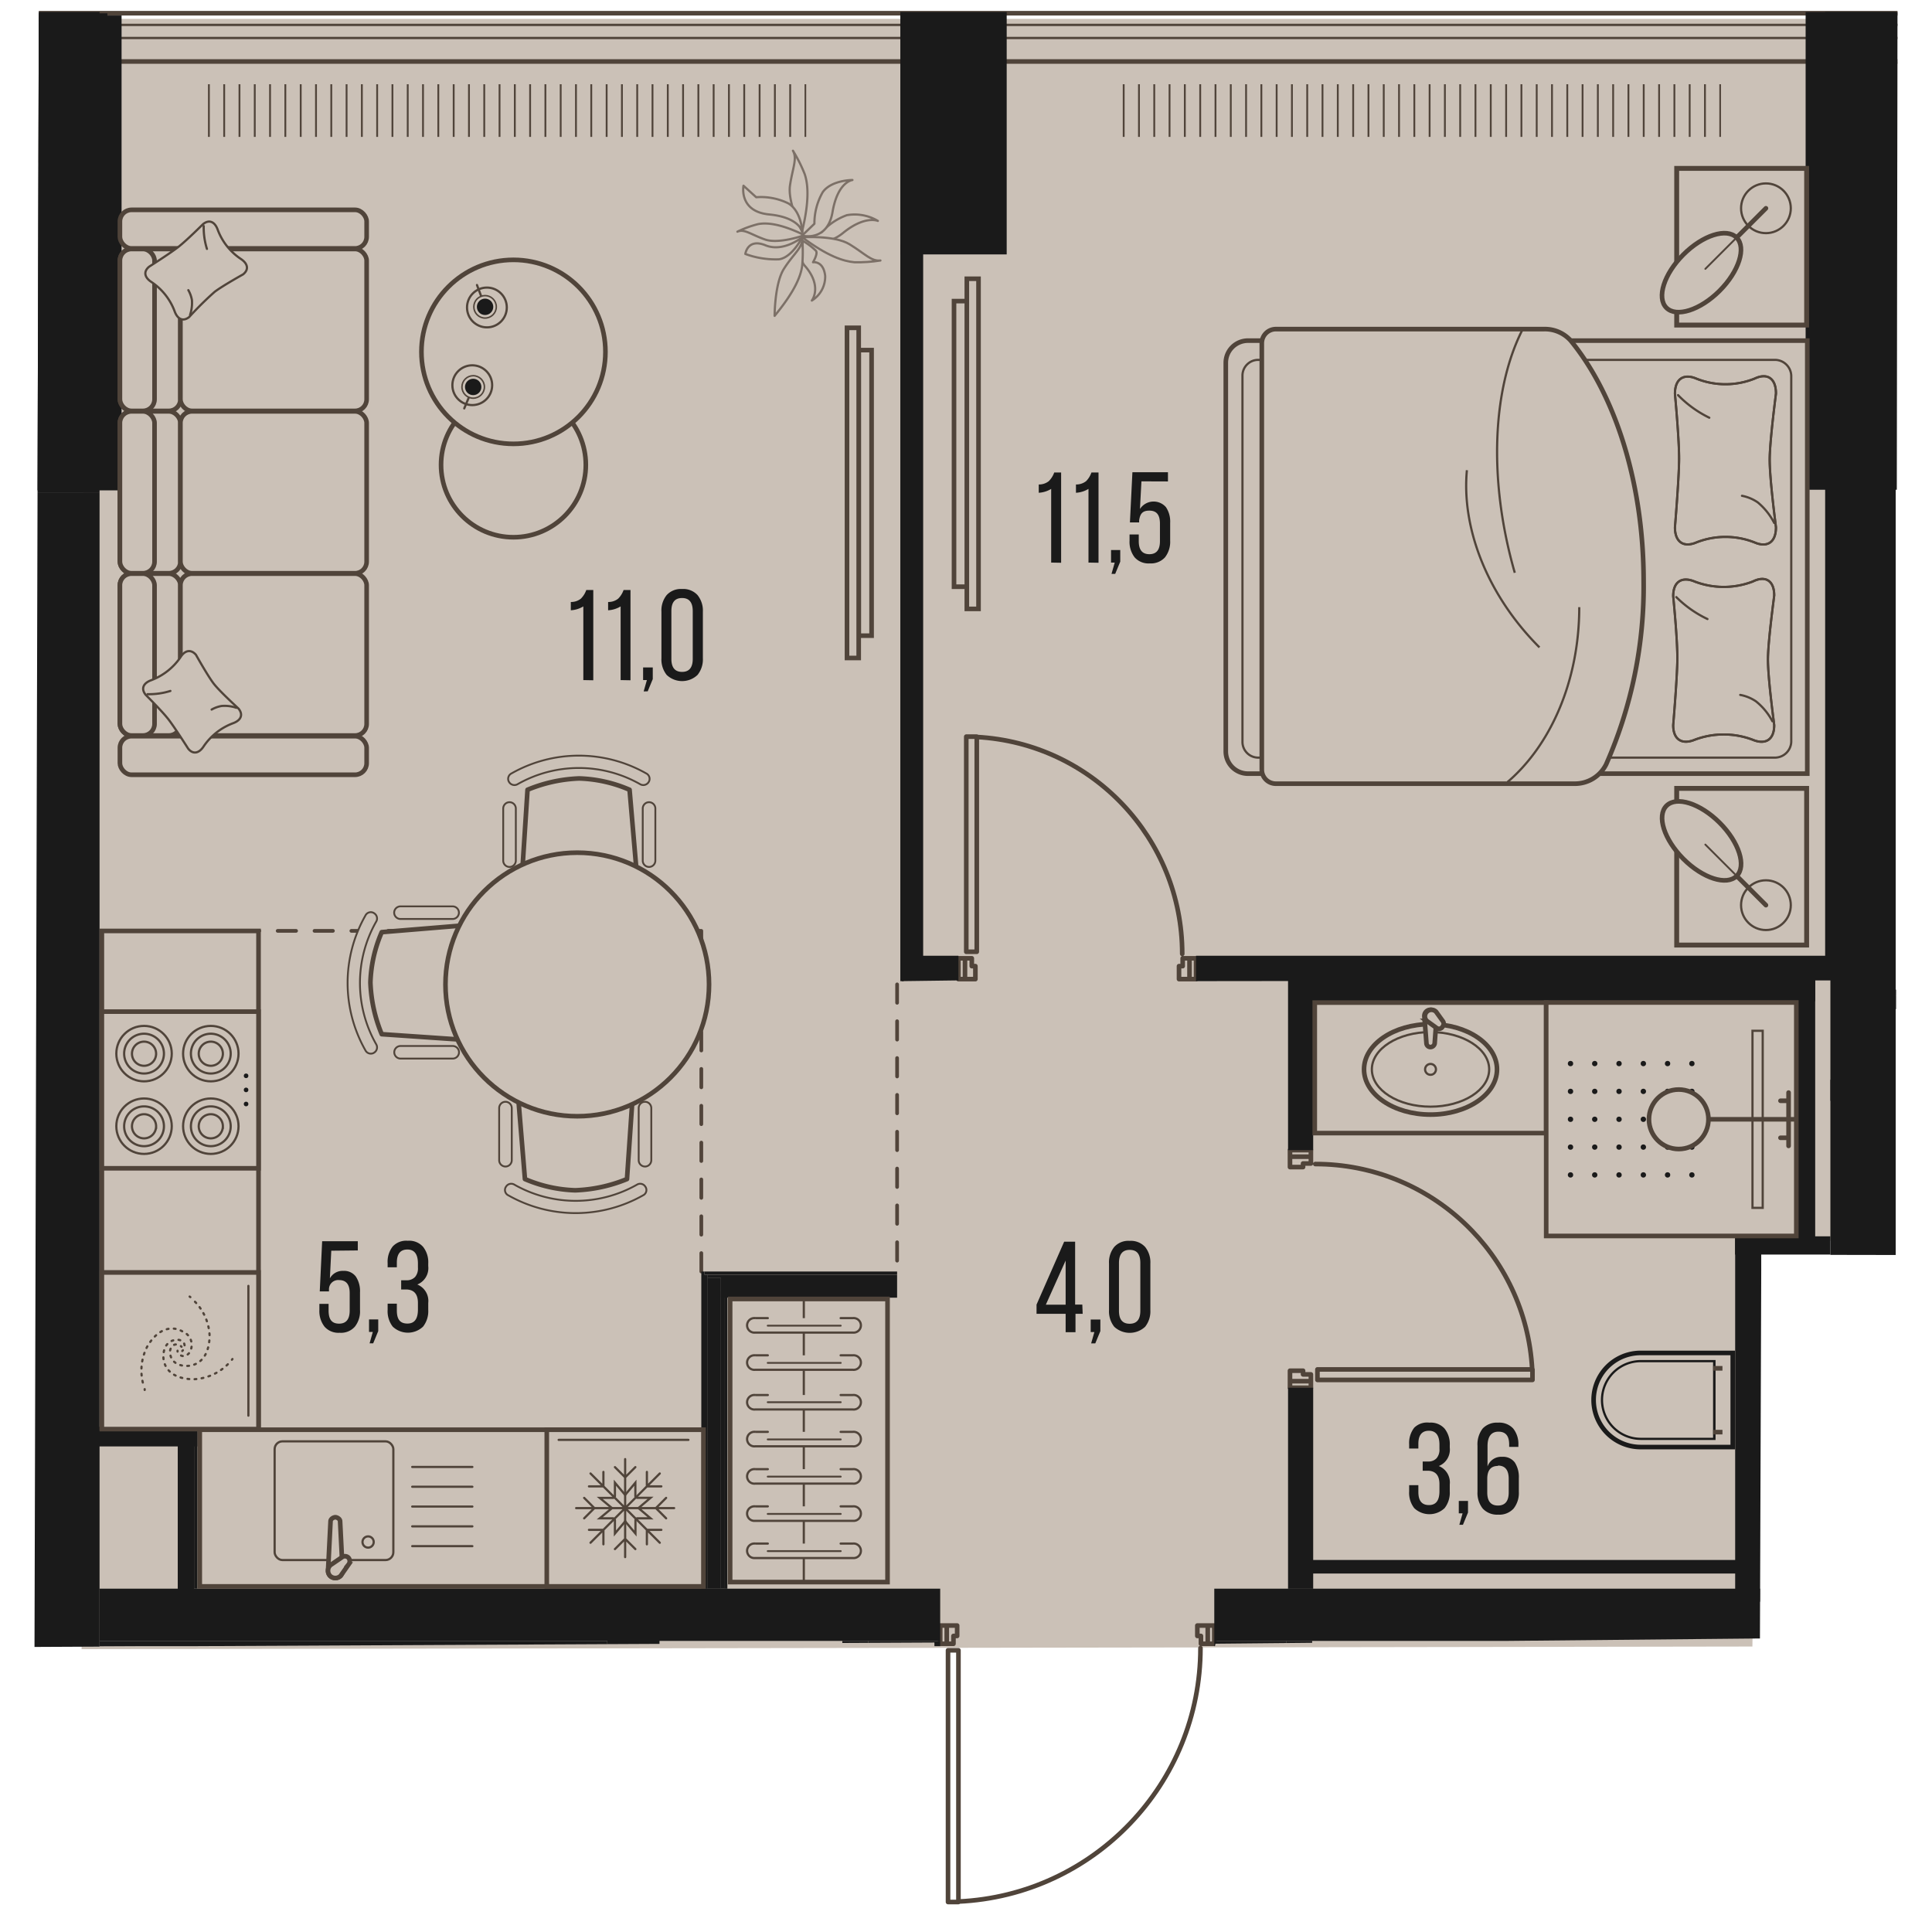 <svg version="1.1" xmlns="http://www.w3.org/2000/svg" xmlns:xlink="http://www.w3.org/1999/xlink" viewBox="366.758 18.118 202.29 209.783" width="200" height="200"><path d="m554.111 196.028-59.138.57-4.223 26.733-26.19 4.57-.087-31.432-97.715.48.47-178.831 201.82.674-.196 135.597-14.594-.026-.147 41.665Z" fill="none"></path><path fill="#cbc1b7" d="m553.292 196.904-181.42.285.28-177.025h192.48l.565 132.67h-11.17l-.735 44.07z"></path><clipPath id="a"><path d="m554.111 196.028-59.138.57-4.223 26.733-26.19 4.57-.087-31.432-97.715.48.47-178.831 201.82.674-.196 135.597-14.594-.026-.147 41.665Z" fill="none"></path></clipPath><g clip-path="url(#a)"><defs><clipPath></clipPath><clipPath></clipPath><clipPath></clipPath><clipPath></clipPath><clipPath></clipPath><clipPath></clipPath><clipPath></clipPath><clipPath></clipPath><clipPath></clipPath><clipPath></clipPath><clipPath></clipPath><clipPath></clipPath><clipPath></clipPath><clipPath></clipPath><clipPath></clipPath><clipPath></clipPath><clipPath></clipPath><clipPath></clipPath><clipPath></clipPath><clipPath></clipPath><clipPath></clipPath><clipPath></clipPath><clipPath></clipPath><clipPath></clipPath><clipPath></clipPath><clipPath></clipPath><clipPath></clipPath><clipPath></clipPath><clipPath></clipPath><clipPath></clipPath><clipPath></clipPath><clipPath></clipPath><clipPath id="b"><path fill="none" d="M483.692 27.264h66.19v6.08h-66.19z"></path></clipPath><clipPath id="c"><path fill="none" d="M384.362 27.264h66.19v6.08h-66.19z"></path></clipPath><clipPath></clipPath><clipPath></clipPath><clipPath></clipPath><clipPath></clipPath><clipPath></clipPath><clipPath></clipPath><clipPath></clipPath><clipPath></clipPath><clipPath></clipPath><clipPath></clipPath><clipPath></clipPath><clipPath id="d"><path fill="none" d="M531.982 132.594h15.66v14.13h-15.66z"></path></clipPath><clipPath></clipPath><clipPath></clipPath><clipPath></clipPath><clipPath></clipPath><clipPath></clipPath><clipPath></clipPath><clipPath></clipPath><clipPath></clipPath><clipPath></clipPath><clipPath></clipPath><clipPath></clipPath><clipPath></clipPath><clipPath></clipPath><clipPath></clipPath><clipPath></clipPath><clipPath></clipPath><clipPath></clipPath><clipPath></clipPath><clipPath></clipPath><clipPath></clipPath><clipPath></clipPath><clipPath></clipPath><clipPath></clipPath><clipPath></clipPath><clipPath></clipPath><clipPath></clipPath><clipPath></clipPath><clipPath></clipPath><pattern x="0" y="0" width="68.03" height="42.52" patternTransform="matrix(1 0 0 -1 64.502 -15244.636)" patternUnits="userSpaceOnUse"></pattern><pattern x="0" y="0" width="34.02" height="34.02" patternTransform="matrix(1 0 0 -1 -37.508 -15151.116)" patternUnits="userSpaceOnUse"></pattern></defs><g data-name="Layer 1"><path fill="none" stroke="#51443a" stroke-dasharray="0 0 2 2" stroke-linecap="round" stroke-miterlimit="10" stroke-width=".4" d="M460.422 125.004v31.18m-21.26 0v-36.99m0 0h-65.06"></path><path fill="#cbc1b7" d="M568.022 24.834h89.23v10.92h-89.23zm-95.79.01h89.23v10.92h-89.23z"></path><g fill="none" stroke="#50443a" stroke-miterlimit="10" stroke-width=".2" clip-path="url(#b)"><path d="M549.802 27.254v5.73m-1.66-5.73v5.73m-1.66-5.73v5.73m-1.66-5.73v5.73m-1.66-5.73v5.73m-1.67-5.73v5.73m-1.66-5.73v5.73m-1.66-5.73v5.73m-1.66-5.73v5.73m-1.66-5.73v5.73m-1.66-5.73v5.73m-1.66-5.73v5.73m-1.66-5.73v5.73m-1.66-5.73v5.73m-1.66-5.73v5.73m-1.67-5.73v5.73m-1.66-5.73v5.73m-1.66-5.73v5.73m-1.66-5.73v5.73m-1.66-5.73v5.73m-1.66-5.73v5.73m-1.66-5.73v5.73m-1.66-5.73v5.73m-1.66-5.73v5.73m-1.66-5.73v5.73m-1.67-5.73v5.73m-1.66-5.73v5.73m-1.66-5.73v5.73m-1.66-5.73v5.73m-1.66-5.73v5.73m-1.66-5.73v5.73m-1.66-5.73v5.73m-1.66-5.73v5.73m-1.66-5.73v5.73m-1.66-5.73v5.73m-1.67-5.73v5.73m-1.66-5.73v5.73m-1.66-5.73v5.73m-1.66-5.73v5.73m-1.66-5.73v5.73"></path></g><path fill="#cbc1b7" d="M372.902 24.844h89.23v10.92h-89.23z"></path><g fill="none" stroke="#50443a" stroke-miterlimit="10" stroke-width=".2" clip-path="url(#c)"><path d="M450.472 27.254v5.73m-1.66-5.73v5.73m-1.66-5.73v5.73m-1.66-5.73v5.73m-1.67-5.73v5.73m-1.66-5.73v5.73m-1.66-5.73v5.73m-1.66-5.73v5.73m-1.66-5.73v5.73m-1.66-5.73v5.73m-1.66-5.73v5.73m-1.66-5.73v5.73m-1.66-5.73v5.73m-1.66-5.73v5.73m-1.67-5.73v5.73m-1.66-5.73v5.73m-1.66-5.73v5.73m-1.66-5.73v5.73m-1.66-5.73v5.73m-1.66-5.73v5.73m-1.66-5.73v5.73m-1.66-5.73v5.73m-1.66-5.73v5.73m-1.66-5.73v5.73m-1.67-5.73v5.73m-1.66-5.73v5.73m-1.66-5.73v5.73m-1.66-5.73v5.73m-1.66-5.73v5.73m-1.66-5.73v5.73m-1.66-5.73v5.73m-1.66-5.73v5.73m-1.66-5.73v5.73m-1.66-5.73v5.73m-1.67-5.73v5.73m-1.66-5.73v5.73m-1.66-5.73v5.73m-1.66-5.73v5.73m-1.66-5.73v5.73m-1.66-5.73v5.73"></path></g><path fill="#cbc1b7" d="M276.952 24.844h90.25v10.92h-90.25z"></path><g fill="none" stroke="#50443a" stroke-linecap="square" stroke-linejoin="round"><path stroke-width=".5" d="M173.292 24.794h1074.06l97.61-17.45 1.85 11.9v583.82H268.932l-94.09 16.96-1.57-12.16.02-4.8V24.794z"></path><path stroke-width=".25" d="m170.722 608.024.02-4.97V22.244h1076.39l99.95-17.87 2.29 14.67v586.57H269.162l-96.5 17.39-1.94-14.98z"></path><path stroke-width=".25" d="m169.302 608.114.02-5.06V20.824h1077.68l101.26-18.1 2.52 16.21v588.1H269.292l-97.84 17.63-2.15-16.55z"></path><path stroke-width=".5" d="m168.022 608.194.02-5.15V19.554h1078.85l102.43-18.32 2.74 17.6v589.48H269.402l-99.05 17.84-2.33-17.96z"></path></g><path fill="none" stroke="#50443a" stroke-linecap="round" stroke-linejoin="round" stroke-width=".5" d="M467.082 197.594v27.05m-1.13-27.05v-.28m1.13 27.33h-1.13m0-27.33h1.13m0 0v.28m-1.13 27.05v-27.05m0-.28v27.33m0 0h1.13m0 0v-27.33m0 0h-1.13m-.14-2.69v1.98m0 0h.73m0 0v-.85m0 0h.4m0 0v-1.13m0 0h-1.13m0 1.98v-1.98m0 0h-.71m0 0v1.98m0 0h.71m28.34-1.98h-1.13m0 0v1.13m0 0h.39m0 0v.85m0 0h.74m0 0v-1.98m0 1.98h.71m0 0v-1.98m0 0h-.71m0 0v1.98m-58.21 25.63h27.04m-27.04-1.14h-.29m27.33 1.14v-1.14m-27.33 0v1.14m0 0h.29m27.04-1.14h-27.04m-.29 0v1.14m0 0h27.33m0 0v-1.14m0 0h-27.33m-2.69-.14v1.14m0 0h1.14m0 0v-.4m0 0h.85m0 0v-.74m0 0h-1.99m1.99 0v-.71m0 0h-1.99m0 0v.71m0 0h1.99m71.39-54.14h23.07m-23.07 1.14h-.28m23.35-1.14v1.14m-23.35 0v-1.14m0 0h.28m23.07 1.14h-23.07m-.28 0h23.35m0 0v-1.14m0 0h-23.35m0 0v1.14m-2.98.14h2.27m0 0v-.74m0 0h-.85m0 0v-.4m0 0h-1.42m0 0v1.14m2.27 0h-2.27m0 0v.71m0 0h2.27m0 0v-.71m-2.27-24.38v1.13m0 0h1.42m0 0v-.39m0 0h.85m0 0v-.74m0 0h-2.27m2.27 0v-.71m0 0h-2.27m0 0v.71m0 0h2.27m-36.28-22.54v-23.07m-1.14 23.07v.29m1.14-23.36h-1.14m0 23.36h1.14m0 0v-.29m-1.14-23.07v23.07m0 .29h1.14m0 0v-23.36m0 0h-1.14m0 0v23.36m24.24 2.97v-2.26m0 0h-.74m0 0v.85m0 0h-.4m0 0v1.41m0 0h1.14m0-2.26v2.26m0 0h.71m0 0v-2.26m0 0h-.71m-24.38 2.26h1.13m0 0v-1.41m0 0h-.39m0 0v-.85m0 0h-.74m0 0v2.26m0-2.26h-.71m0 0v2.26m0 0h.71m0 0v-2.26m-.71 102.42c14.705-.679 26.28-12.799 26.28-27.52m-57.93 51.44c14.721 0 26.841-11.574 27.52-26.28m66.43-55.42c-.675-12.511-11.021-22.307-23.55-22.3m-14.45-22.82c.002-12.531-9.798-22.875-22.31-23.55"></path><path fill="#1a1a1a" d="M366.732 19.414h7.09v52.16h-7.09zm62.22 176.88h5.67v23.95h-5.67zm-55.13-5.67h91.28v5.67h-91.28zm121.04 0h163.7v5.67h-163.7z"></path><path fill="#1a1a1a" d="M561.762 135.354h7.09v55.28h-7.09zm-195.03 0h7.09v79.37h-7.09zm94.04-115.94h11.55v26.33h-11.55zm41.89 191.05h150.24v2.83h-150.24zm0-14.17h2.83v14.17h-2.83zm50.45 0h2.83v14.17h-2.83zm-118.49 14.17h22.68v2.83h-22.68zm19.85-14.17h2.83v14.17h-2.83zm-87.74-124.72h7.09v63.78h-7.09z"></path><path fill="#1a1a1a" d="M274.472 213.164h93.27v1.56h-93.27z"></path><path fill="#1a1a1a" fill-rule="evenodd" d="M461.132 124.654v-.36h1.41v-1.42h.36v-.35h.35v-77.88h-2.48v80.01h.36z"></path><path fill="#1a1a1a" d="M441.642 158.664h.35v31.96h-.35zm-2.48-2.48h.35v34.44h-.35zm.35.36h.35v34.09h-.35zm.36.35h1.42v33.73h-1.42z"></path><path fill="#1a1a1a" d="M441.292 158.314h.35v32.31h-.35zm-1.78-2.13h20.91v.35h-20.91z"></path><path fill="#1a1a1a" d="M441.292 156.894h19.13v2.13h-19.13zm-1.42-.35h20.55v.35h-20.55zm-55.77 16.51h.35v17.57h-.35zm-.36.35h.35v17.22h-.35zm119.13-50.53h2.73v20.13h-2.73zm0 45.93h2.73v21.83h-2.73z"></path><path fill="#1a1a1a" fill-rule="evenodd" d="m492.882 124.654 69.6-.08v-2.68h-69.6v2.76zm-31.93 0 6.13-.08v-2.68h-6.13v2.76z"></path><path fill="#1a1a1a" d="M568.212 125.574h87.37v.35h-87.37zm0 .71h86.55v1.41h-86.55zm0-.36h86.96v.35h-86.96zm.63 32.81h9.21v2.13h-9.21zm-134.22 54.57h.57v6.94h-.57zm22.68-17.01h.57v17.01h-.57zm.57 0h7.23v.57h-7.23zm36.99 0h7.8v.57h-7.8zm7.23.57h.57v16.44h-.57zm-128.27-.57h55.13v.57h-55.13z"></path><path fill="#1a1a1a" fill-rule="evenodd" d="M561.762 122.984v14.66h7.09V19.414h-7.66v103.57h.57z"></path><path fill="#1a1a1a" d="M504.922 123.994h55.19v2.85h-55.19z"></path><path fill="#1a1a1a" d="M558.212 123.994h1.9v29.14h-1.9zm-6.79 28.36h2.83v39.68h-2.83z"></path><path fill="#1a1a1a" d="M504.642 187.504h47.2v1.47h-47.2zm46.77-35.14h10.35v1.98h-10.35zm-178.77 20.68h11.81v2.13h-11.81z"></path><path fill="#1a1a1a" d="M382.312 173.914h1.78v17.42h-1.78zm-19.19-154.35h11.55v5.23h-11.55zm195.95-.14h11.89v51.87h-11.89z"></path><path fill="#1a1a1a" d="M364.322 19.804h11.89v51.56h-11.89z"></path><path fill="#cbc1b7" stroke="#50443a" stroke-miterlimit="10" stroke-width=".5" d="M505.772 126.984h25.13v14.17h-25.13z"></path><ellipse cx="518.342" cy="134.234" rx="7.22" ry="4.91" fill="#cbc1b7" stroke="#50443a" stroke-miterlimit="10" stroke-width=".5"></ellipse><ellipse cx="518.342" cy="134.234" rx="6.37" ry="4.05" fill="none" stroke="#50443a" stroke-miterlimit="10" stroke-width=".24"></ellipse><circle cx="518.342" cy="134.234" r=".59" fill="none" stroke="#50443a" stroke-miterlimit="10" stroke-width=".24"></circle><path d="m517.902 131.434-.23-3a.67.67 0 1 1 1.34 0l-.22 3a.48.48 0 0 1-.45.38.44.44 0 0 1-.44-.38Z" fill="#cbc1b7" fill-rule="evenodd" stroke="#50443a" stroke-miterlimit="10" stroke-width=".5"></path><path d="m518.942 129.694-1-.72a.7.7 0 0 1-.01-.99l.01-.01a.71.71 0 0 1 1 0l.72 1a.48.48 0 0 1 0 .61.45.45 0 0 1-.72.11Z" fill="#cbc1b7" fill-rule="evenodd" stroke="#50443a" stroke-miterlimit="10" stroke-width=".5"></path><path fill="#cbc1b7" stroke="#50443a" stroke-miterlimit="10" stroke-width=".5" d="M530.902 126.974h27.16v25.35h-27.16z"></path><g fill="#1a1a1a" clip-path="url(#d)"><circle cx="533.542" cy="133.604" r=".29"></circle><circle cx="533.542" cy="136.624" r=".29"></circle><circle cx="533.542" cy="139.654" r=".29"></circle><circle cx="533.542" cy="142.674" r=".29"></circle><circle cx="533.542" cy="145.694" r=".29"></circle><circle cx="536.172" cy="133.604" r=".29"></circle><circle cx="536.172" cy="136.624" r=".29"></circle><circle cx="536.172" cy="139.654" r=".29"></circle><circle cx="536.172" cy="142.674" r=".29"></circle><circle cx="536.172" cy="145.694" r=".29"></circle><circle cx="538.812" cy="133.604" r=".29"></circle><circle cx="538.812" cy="136.624" r=".29"></circle><circle cx="538.812" cy="139.654" r=".29"></circle><circle cx="538.812" cy="142.674" r=".29"></circle><circle cx="538.812" cy="145.694" r=".29"></circle><circle cx="541.452" cy="133.604" r=".29"></circle><circle cx="541.452" cy="136.624" r=".29"></circle><circle cx="541.452" cy="139.654" r=".29"></circle><circle cx="541.452" cy="142.674" r=".29"></circle><circle cx="541.452" cy="145.694" r=".29"></circle><circle cx="544.082" cy="133.604" r=".29"></circle><circle cx="544.082" cy="136.624" r=".29"></circle><circle cx="544.082" cy="139.654" r=".29"></circle><circle cx="544.082" cy="142.674" r=".29"></circle><circle cx="544.082" cy="145.694" r=".29"></circle><circle cx="546.722" cy="133.604" r=".29"></circle><circle cx="546.722" cy="136.624" r=".29"></circle><circle cx="546.722" cy="139.654" r=".29"></circle><circle cx="546.722" cy="142.674" r=".29"></circle><circle cx="546.722" cy="145.694" r=".29"></circle></g><path fill="#cbc1b7" stroke="#50443a" stroke-miterlimit="10" stroke-width=".24" d="M553.302 130.044h1.11v19.23h-1.11z"></path><path fill="none" stroke="#50443a" stroke-miterlimit="10" stroke-width=".5" d="M558.072 139.654h-9.55"></path><path fill="none" stroke="#50443a" stroke-linecap="round" stroke-miterlimit="10" stroke-width=".5" d="M557.222 136.754v5.79m0-4.9h-.88m.88 4.02h-.88"></path><circle cx="545.292" cy="139.654" r="3.23" fill="#cbc1b7" stroke="#50443a" stroke-miterlimit="10" stroke-width=".5"></circle><path d="M541.162 175.244a5.11 5.11 0 1 1 0-10.22h10v10.22h-10Z" fill="#cbc1b7"></path><path d="M550.912 165.274v9.72h-9.75a4.86 4.86 0 0 1 0-9.72h9.75m.5-.5h-10.25a5.36 5.36 0 1 0 0 10.72h10.25v-10.72Z" fill="#1a1a1a"></path><path d="M549.022 166.034v8.2h-7.84a4.1 4.1 0 0 1 0-8.2h7.84m.24-.24h-8.08a4.34 4.34 0 0 0 0 8.68h8.11v-8.68h-.03Z" fill="#1a1a1a"></path><path fill="none" stroke="#50443a" stroke-miterlimit="10" stroke-width=".5" d="M549.032 166.694h1.01m-1.01 6.93h1.01"></path><path fill="#cbc1b7" stroke="#50443a" stroke-miterlimit="10" stroke-width=".5" d="M384.702 173.364h54.68v17.01h-54.68zm-10.63-54.16h17.01v53.99h-17.01z"></path><path fill="#cbc1b7" stroke="#50443a" stroke-miterlimit="10" stroke-width=".5" d="M374.072 127.964h17.01v17.01h-17.01z"></path><circle cx="378.652" cy="140.404" r="3.01" fill="none" stroke="#50443a" stroke-linecap="round" stroke-miterlimit="10" stroke-width=".24"></circle><path d="M380.812 140.414a2.16 2.16 0 1 1-4.32 0 2.16 2.16 0 0 1 4.32 0h0Z" fill="none" stroke="#50443a" stroke-linecap="round" stroke-miterlimit="10" stroke-width=".24"></path><path d="M379.962 140.414a1.31 1.31 0 1 1-1.31-1.31h0c.723 0 1.31.587 1.31 1.31Z" fill="none" stroke="#50443a" stroke-linecap="round" stroke-miterlimit="10" stroke-width=".24"></path><circle cx="378.652" cy="132.524" r="3.01" fill="none" stroke="#50443a" stroke-linecap="round" stroke-miterlimit="10" stroke-width=".24"></circle><path d="M380.812 132.524a2.16 2.16 0 1 1-4.32 0 2.16 2.16 0 0 1 4.32 0h0Z" fill="none" stroke="#50443a" stroke-linecap="round" stroke-miterlimit="10" stroke-width=".24"></path><path d="M379.962 132.524a1.31 1.31 0 1 1-1.32-1.3h.01c.72 0 1.304.58 1.31 1.3Z" fill="none" stroke="#50443a" stroke-linecap="round" stroke-miterlimit="10" stroke-width=".24"></path><circle cx="385.902" cy="140.404" r="3.01" fill="none" stroke="#50443a" stroke-linecap="round" stroke-miterlimit="10" stroke-width=".24"></circle><path d="M388.062 140.414a2.16 2.16 0 1 1-4.32 0 2.16 2.16 0 0 1 4.32 0h0Z" fill="none" stroke="#50443a" stroke-linecap="round" stroke-miterlimit="10" stroke-width=".24"></path><path d="M387.212 140.414a1.31 1.31 0 1 1-1.31-1.31h0c.723 0 1.31.587 1.31 1.31Z" fill="none" stroke="#50443a" stroke-linecap="round" stroke-miterlimit="10" stroke-width=".24"></path><circle cx="385.902" cy="132.524" r="3.01" fill="none" stroke="#50443a" stroke-linecap="round" stroke-miterlimit="10" stroke-width=".24"></circle><path d="M388.062 132.524a2.16 2.16 0 1 1-4.32 0 2.16 2.16 0 0 1 4.32 0h0Z" fill="none" stroke="#50443a" stroke-linecap="round" stroke-miterlimit="10" stroke-width=".24"></path><path d="M387.212 132.524a1.31 1.31 0 1 1-1.32-1.3h.01c.72 0 1.304.58 1.31 1.3Z" fill="none" stroke="#50443a" stroke-linecap="round" stroke-miterlimit="10" stroke-width=".24"></path><circle cx="389.732" cy="137.994" r=".25" fill="#1a1a1a"></circle><circle cx="389.732" cy="136.464" r=".25" fill="#1a1a1a"></circle><circle cx="389.732" cy="134.934" r=".25" fill="#1a1a1a"></circle><path fill="#cbc1b7" stroke="#50443a" stroke-miterlimit="10" stroke-width=".5" d="M422.382 173.364h17.01v17.01h-17.01z"></path><path fill="none" stroke="#50443a" stroke-linecap="round" stroke-miterlimit="10" stroke-width=".24" d="M432.012 183.154v1.48l-1.12-1.33"></path><path fill="none" stroke="#50443a" stroke-linecap="round" stroke-miterlimit="10" stroke-width=".24" d="M429.782 183.154v1.48l1.12-1.33m-1.29-.32h-1.48l1.33-1.11"></path><path fill="none" stroke="#50443a" stroke-linecap="round" stroke-miterlimit="10" stroke-width=".24" d="M429.612 180.764h-1.48l1.33 1.11m.32-1.28v-1.48l1.11 1.33m1.11.15v-1.48l-1.11 1.33m1.28.31h1.48l-1.32 1.12"></path><path fill="none" stroke="#50443a" stroke-linecap="round" stroke-miterlimit="10" stroke-width=".24" d="M432.172 182.984h1.48l-1.32-1.12m-1.44.01v5.32m0-1.98 1.11 1.11m-2.22 0 1.11-1.11m0-3.34-3.76 3.76m1.4-1.4v1.57m-1.57-1.57h1.57m2.36-2.36h-5.32m1.98 0-1.11 1.11m0-2.22 1.11 1.11m3.34 0-3.76-3.76m1.4 1.4h-1.57m1.57-1.57v1.57m2.36 2.36v-5.32m0 1.98-1.11-1.11m2.22 0-1.11 1.11m0 3.34 3.76-3.76m-1.4 1.4v-1.57m1.57 1.57h-1.57m-2.36 2.36h5.32m-1.98 0 1.11-1.11m0 2.22-1.11-1.11m-3.34 0 3.76 3.76m-1.4-1.4h1.57m-1.57 1.57v-1.57m4.51-9.77h-14.09"></path><path fill="#cbc1b7" stroke="#50443a" stroke-miterlimit="10" stroke-width=".5" d="M374.072 156.284h17.01v17.01h-17.01z"></path><g fill="none" stroke="#50443a" stroke-linecap="round" stroke-linejoin="round" stroke-width=".24"><path d="m382.722 164.354-.07-.07"></path><path d="M382.102 164.104a.52.52 0 0 0-.31.12.88.88 0 0 0-.32.67c0 .76.5 1.54 1.83 1.54.95 0 2.41-.61 2.47-3.24h0a5.63 5.63 0 0 0-1.87-4" stroke-dasharray="0 0 .19 .58"></path><path d="m383.682 158.964-.08-.06"></path></g><g fill="none" stroke="#50443a" stroke-linecap="round" stroke-linejoin="round" stroke-width=".24"><path d="M382.292 164.784v.09"></path><path d="M382.672 165.304a.65.65 0 0 0 .33.06.9.9 0 0 0 .61-.42 1.57 1.57 0 0 0-.8-2.26c-.81-.48-2.38-.68-3.76 1.55h0a5.65 5.65 0 0 0-.42 4.41" stroke-dasharray="0 0 .19 .58"></path><path d="M378.722 168.954v.09"></path></g><g fill="none" stroke="#50443a" stroke-linecap="round" stroke-linejoin="round" stroke-width=".24"><path d="m382.802 164.814.07-.08"></path><path d="M383.052 164.194a.6.6 0 0 0-.12-.32.9.9 0 0 0-.64-.28c-.76 0-1.54.49-1.54 1.83 0 .94.61 2.4 3.23 2.46h0a5.65 5.65 0 0 0 4-1.87" stroke-dasharray="0 0 .19 .58"></path><path d="m388.192 165.764.06-.08"></path></g><path fill="none" stroke="#50443a" stroke-linecap="round" stroke-miterlimit="10" stroke-width=".24" d="M389.982 171.834v-14.09"></path><path fill="#cbc1b7" d="M390.772 173.704h25.24v16.33h-25.24z"></path><rect x="392.832" y="174.624" width="12.89" height="12.89" rx=".85" ry=".85" fill="none" stroke="#50443a" stroke-linecap="round" stroke-miterlimit="10" stroke-width=".24"></rect><path d="m398.902 183.314-.27 5.36a.79.79 0 0 0 1.58 0l-.27-5.36c0-.28-.35-.45-.52-.45-.13 0-.51.13-.52.45Z" fill="#cbc1b7" fill-rule="evenodd" stroke="#50443a" stroke-miterlimit="10" stroke-width=".5"></path><path d="m400.122 187.224-1.23.84a.83.83 0 0 0-.05 1.16.82.82 0 0 0 1.16 0l.86-1.23a.58.58 0 0 0 0-.72.53.53 0 0 0-.74-.05Z" fill="#cbc1b7" fill-rule="evenodd" stroke="#50443a" stroke-miterlimit="10" stroke-width=".5"></path><circle cx="402.982" cy="185.554" r=".61" fill="none" stroke="#50443a" stroke-linecap="round" stroke-miterlimit="10" stroke-width=".24"></circle><path fill="none" stroke="#50443a" stroke-linecap="round" stroke-miterlimit="10" stroke-width=".24" d="M407.772 186.004h6.53m-6.53-2.15h6.53m-6.53-2.15h6.53m-6.53-2.15h6.53m-6.53-2.15h6.53"></path><path fill="#cbc1b7" stroke="#50443a" stroke-miterlimit="10" stroke-width=".5" d="M334.062 214.724h33.6v3.38h-33.6z"></path><path d="M459.382 159.164v30.74h-17.09v-30.74h17.14-.05Z" fill="#cbc1b7" fill-rule="evenodd" stroke="#50443a" stroke-miterlimit="10" stroke-width=".5"></path><path d="M450.292 189.904v-30.74" fill="none" stroke="#50443a" stroke-linecap="round" stroke-miterlimit="10" stroke-width=".24"></path><path d="M446.382 161.244h-1.37a.79.79 0 1 0 0 1.57h10.6a.79.79 0 1 0 0-1.57h-1.32" fill="#cbc1b7" fill-rule="evenodd" stroke="#50443a" stroke-linecap="round" stroke-miterlimit="10" stroke-width=".24"></path><path fill="none" stroke="#50443a" stroke-linecap="round" stroke-miterlimit="10" stroke-width=".2" d="M454.302 162.064h-7.93"></path><path d="M446.382 165.284h-1.37a.79.79 0 1 0 0 1.57h10.6a.79.79 0 1 0 0-1.57h-1.32" fill="#cbc1b7" fill-rule="evenodd" stroke="#50443a" stroke-linecap="round" stroke-miterlimit="10" stroke-width=".24"></path><path fill="none" stroke="#50443a" stroke-linecap="round" stroke-miterlimit="10" stroke-width=".2" d="M454.302 166.104h-7.93"></path><path d="M446.382 169.594h-1.37a.79.79 0 1 0 0 1.57h10.6a.79.79 0 1 0 0-1.57h-1.32" fill="#cbc1b7" fill-rule="evenodd" stroke="#50443a" stroke-linecap="round" stroke-miterlimit="10" stroke-width=".24"></path><path fill="none" stroke="#50443a" stroke-linecap="round" stroke-miterlimit="10" stroke-width=".2" d="M454.302 170.374h-7.93"></path><path d="M446.382 173.594h-1.37a.79.79 0 1 0 0 1.57h10.6a.79.79 0 1 0 0-1.57h-1.32" fill="#cbc1b7" fill-rule="evenodd" stroke="#50443a" stroke-linecap="round" stroke-miterlimit="10" stroke-width=".24"></path><path fill="none" stroke="#50443a" stroke-linecap="round" stroke-miterlimit="10" stroke-width=".2" d="M454.302 174.414h-7.93"></path><path d="M446.382 177.644h-1.37a.79.79 0 1 0 0 1.57h10.6a.79.79 0 1 0 0-1.57h-1.32" fill="#cbc1b7" fill-rule="evenodd" stroke="#50443a" stroke-linecap="round" stroke-miterlimit="10" stroke-width=".24"></path><path fill="none" stroke="#50443a" stroke-linecap="round" stroke-miterlimit="10" stroke-width=".2" d="M454.302 178.454h-7.93"></path><path d="M446.382 181.684h-1.37a.79.79 0 1 0 0 1.57h10.6a.79.79 0 1 0 0-1.57h-1.32" fill="#cbc1b7" fill-rule="evenodd" stroke="#50443a" stroke-linecap="round" stroke-miterlimit="10" stroke-width=".24"></path><path fill="none" stroke="#50443a" stroke-linecap="round" stroke-miterlimit="10" stroke-width=".2" d="M454.302 182.504h-7.93"></path><path d="M446.382 185.724h-1.37a.79.79 0 1 0 0 1.57h10.6a.79.79 0 1 0 0-1.57h-1.32" fill="#cbc1b7" fill-rule="evenodd" stroke="#50443a" stroke-linecap="round" stroke-miterlimit="10" stroke-width=".24"></path><path fill="none" stroke="#50443a" stroke-linecap="round" stroke-miterlimit="10" stroke-width=".2" d="M454.302 186.544h-7.93"></path><path d="M374.072 197.144h54.75v17.13h-54.75v-17.13Z" fill="#cbc1b7" fill-rule="evenodd" stroke="#50443a" stroke-miterlimit="10" stroke-width=".5"></path><path d="M428.822 206.254h-54.75" fill="none" stroke="#50443a" stroke-linecap="round" stroke-miterlimit="10" stroke-width=".24"></path><path d="M393.872 210.144v1.36a.86.86 0 1 0 1.72 0h0v-10.59a.86.86 0 1 0-1.72 0v1.3" fill="#cbc1b7" fill-rule="evenodd" stroke="#50443a" stroke-linecap="round" stroke-miterlimit="10" stroke-width=".24"></path><path fill="none" stroke="#50443a" stroke-linecap="round" stroke-miterlimit="10" stroke-width=".2" d="M394.772 202.214v7.92"></path><path d="M398.292 210.144v1.36a.87.87 0 0 0 1.73 0v-10.59a.87.87 0 1 0-1.73 0v1.3" fill="#cbc1b7" fill-rule="evenodd" stroke="#50443a" stroke-linecap="round" stroke-miterlimit="10" stroke-width=".24"></path><path fill="none" stroke="#50443a" stroke-linecap="round" stroke-miterlimit="10" stroke-width=".2" d="M399.212 202.214v7.92"></path><path d="M403.002 210.144v1.36a.87.87 0 0 0 1.73 0v-10.59a.87.87 0 1 0-1.73 0v1.3" fill="#cbc1b7" fill-rule="evenodd" stroke="#50443a" stroke-linecap="round" stroke-miterlimit="10" stroke-width=".24"></path><path fill="none" stroke="#50443a" stroke-linecap="round" stroke-miterlimit="10" stroke-width=".2" d="M403.902 202.214v7.92"></path><path d="M407.452 210.144v1.36a.86.86 0 1 0 1.72 0h0v-10.59a.86.86 0 1 0-1.72 0v1.3" fill="#cbc1b7" fill-rule="evenodd" stroke="#50443a" stroke-linecap="round" stroke-miterlimit="10" stroke-width=".24"></path><path fill="none" stroke="#50443a" stroke-linecap="round" stroke-miterlimit="10" stroke-width=".2" d="M408.352 202.214v7.92"></path><path d="M411.892 210.144v1.36a.87.87 0 0 0 1.73 0v-10.59a.87.87 0 1 0-1.73 0v1.3" fill="#cbc1b7" fill-rule="evenodd" stroke="#50443a" stroke-linecap="round" stroke-miterlimit="10" stroke-width=".24"></path><path fill="none" stroke="#50443a" stroke-linecap="round" stroke-miterlimit="10" stroke-width=".2" d="M412.792 202.214v7.92"></path><path d="M416.342 210.144v1.36a.86.86 0 1 0 1.72 0h0v-10.59a.86.86 0 1 0-1.72 0v1.3" fill="#cbc1b7" fill-rule="evenodd" stroke="#50443a" stroke-linecap="round" stroke-miterlimit="10" stroke-width=".24"></path><path fill="none" stroke="#50443a" stroke-linecap="round" stroke-miterlimit="10" stroke-width=".2" d="M417.232 202.214v7.92"></path><path d="M420.782 210.144v1.36a.86.86 0 1 0 1.72 0h0v-10.59a.86.86 0 1 0-1.72 0v1.3" fill="#cbc1b7" fill-rule="evenodd" stroke="#50443a" stroke-linecap="round" stroke-miterlimit="10" stroke-width=".24"></path><path fill="none" stroke="#50443a" stroke-linecap="round" stroke-miterlimit="10" stroke-width=".2" d="M421.682 202.214v7.92"></path><path fill="#cbc1b7" stroke="#50443a" stroke-miterlimit="10" stroke-width=".5" d="M467.992 48.384h1.27v35.85h-1.27zm-1.39 2.43h1.39v31.01h-1.39zm92.65 51.31h-60.73a2.41 2.41 0 0 1-2.41-2.41v-42.2a2.41 2.41 0 0 1 2.41-2.41h60.73v47.02Z"></path><path d="M555.732 100.384h-56.1a1.71 1.71 0 0 1-1.71-1.71v-39.77c0-.944.765-1.71 1.71-1.71h56.1c.983 0 1.78.797 1.78 1.78v39.63a1.78 1.78 0 0 1-1.78 1.78Z" fill="#cbc1b7" stroke="#50443a" stroke-miterlimit="10" stroke-width=".24"></path><path d="M555.852 60.844c0 .06-.64 4.84-.68 7s.68 7.45.68 7.53c0 1.69-1 2.21-2.31 1.65a8.6 8.6 0 0 0-6.35 0c-1.33.56-2.31 0-2.31-1.65 0 0 .42-5 .45-7.25s-.45-7.19-.45-7.24c0-1.69 1-2.21 2.31-1.66a8.5 8.5 0 0 0 6.35 0c1.33-.63 2.31-.07 2.31 1.62Z" fill="#cbc1b7" stroke="#50443a" stroke-miterlimit="10" stroke-width=".24"></path><path d="M555.852 60.844c0 .06-.64 4.84-.68 7s.68 7.45.68 7.53c0 1.69-1 2.21-2.31 1.65a8.6 8.6 0 0 0-6.35 0c-1.33.56-2.31 0-2.31-1.65 0 0 .42-5 .45-7.25s-.45-7.19-.45-7.24c0-1.69 1-2.21 2.31-1.66a8.5 8.5 0 0 0 6.35 0c1.33-.63 2.31-.07 2.31 1.62Z" fill="none" stroke="#50443a" stroke-linecap="round" stroke-linejoin="round" stroke-width=".24"></path><path d="M555.662 74.904a7.16 7.16 0 0 0-1.78-2.23 4.52 4.52 0 0 0-1.72-.72m-6.94-10.93a12.1 12.1 0 0 0 3.39 2.45" fill="none" stroke="#50443a" stroke-linecap="round" stroke-linejoin="round" stroke-width=".24"></path><path fill="#cbc1b7" stroke="#50443a" stroke-miterlimit="10" stroke-width=".53" d="M545.072 103.724h14.11v17.01h-14.11z"></path><circle cx="554.762" cy="116.404" r="2.7" fill="#cbc1b7" stroke="#50443a" stroke-miterlimit="10" stroke-width=".24"></circle><ellipse cx="547.774" cy="109.424" rx="2.78" ry="5.39" transform="rotate(-45 547.774 109.424)" fill="#cbc1b7" stroke="#50443a" stroke-miterlimit="10" stroke-width=".5"></ellipse><path fill="none" stroke="#50443a" stroke-linecap="round" stroke-miterlimit="10" stroke-width=".5" d="m551.582 113.224 3.18 3.18"></path><path fill="none" stroke="#50443a" stroke-linecap="round" stroke-miterlimit="10" stroke-width=".2" d="m548.182 109.824 3.18 3.18"></path><path fill="#cbc1b7" stroke="#50443a" stroke-miterlimit="10" stroke-width=".53" d="M545.072 36.404h14.11v17.01h-14.11z"></path><circle cx="554.762" cy="40.734" r="2.7" fill="#cbc1b7" stroke="#50443a" stroke-miterlimit="10" stroke-width=".24"></circle><ellipse cx="547.765" cy="47.726" rx="5.39" ry="2.78" transform="rotate(-45 547.765 47.726)" fill="#cbc1b7" stroke="#50443a" stroke-miterlimit="10" stroke-width=".5"></ellipse><path fill="none" stroke="#50443a" stroke-linecap="round" stroke-miterlimit="10" stroke-width=".5" d="m551.582 43.914 3.18-3.18"></path><path fill="none" stroke="#50443a" stroke-linecap="round" stroke-miterlimit="10" stroke-width=".2" d="m548.182 47.314 3.18-3.18"></path><path d="M500.022 101.724a1.53 1.53 0 0 0 1.56 1.49h32.37a3.79 3.79 0 0 0 3.46-2.1 47.82 47.82 0 0 0 4.07-19.89c0-10.75-3.12-20.25-7.9-26.1a3.75 3.75 0 0 0-2.91-1.27h-29.09a1.53 1.53 0 0 0-1.56 1.5v46.37" fill="#cbc1b7" stroke="#50443a" stroke-miterlimit="10" stroke-width=".5"></path><path d="M526.492 103.214c4.82-4 8-11.07 8-19.17m-12.2-14.87c-.59 6.22 2.15 13.5 7.88 19.24m-1.88-34.43c-3.19 6.33-3.73 16.14-.8 26.33m28.17 2.46c0 .07-.64 4.7-.68 6.77s.68 7.23.68 7.31c0 1.64-1 2.14-2.31 1.6a8.91 8.91 0 0 0-6.35 0c-1.33.54-2.31 0-2.31-1.6 0 0 .41-4.82.45-7s-.45-7-.45-7c0-1.64 1-2.14 2.31-1.6a8.8 8.8 0 0 0 6.35 0c1.33-.66 2.31-.12 2.31 1.52Z" fill="#cbc1b7" stroke="#50443a" stroke-miterlimit="10" stroke-width=".24"></path><path d="M555.662 82.774c0 .07-.64 4.7-.68 6.77s.68 7.23.68 7.31c0 1.64-1 2.14-2.31 1.6a8.91 8.91 0 0 0-6.35 0c-1.33.54-2.31 0-2.31-1.6 0 0 .41-4.82.45-7s-.45-7-.45-7c0-1.64 1-2.14 2.31-1.6a8.8 8.8 0 0 0 6.35 0c1.33-.66 2.31-.12 2.31 1.52Z" fill="none" stroke="#50443a" stroke-linecap="round" stroke-linejoin="round" stroke-width=".24"></path><path d="M555.462 96.434a6.87 6.87 0 0 0-1.78-2.16 4.49 4.49 0 0 0-1.71-.7m-6.94-10.62a12.14 12.14 0 0 0 3.38 2.38" fill="none" stroke="#50443a" stroke-linecap="round" stroke-linejoin="round" stroke-width=".24"></path><rect x="376.032" y="45.154" width="6.57" height="17.58" rx="1.26" ry="1.26" fill="#cbc1b7" stroke="#50443a" stroke-linecap="round" stroke-linejoin="round" stroke-width=".5"></rect><rect x="376.032" y="40.904" width="26.79" height="4.19" rx="1.26" ry="1.26" fill="#cbc1b7" stroke="#50443a" stroke-linecap="round" stroke-linejoin="round" stroke-width=".5"></rect><rect x="376.032" y="98.054" width="26.79" height="4.19" rx="1.26" ry="1.26" fill="#cbc1b7" stroke="#50443a" stroke-linecap="round" stroke-linejoin="round" stroke-width=".5"></rect><rect x="376.032" y="45.154" width="3.76" height="17.58" rx="1.26" ry="1.26" fill="#cbc1b7" stroke="#50443a" stroke-linecap="round" stroke-linejoin="round" stroke-width=".5"></rect><rect x="382.602" y="45.154" width="20.22" height="17.58" rx="1.26" ry="1.26" fill="#cbc1b7" stroke="#50443a" stroke-linecap="round" stroke-linejoin="round" stroke-width=".5"></rect><rect x="376.032" y="62.784" width="6.57" height="17.58" rx="1.26" ry="1.26" fill="#cbc1b7" stroke="#50443a" stroke-linecap="round" stroke-linejoin="round" stroke-width=".5"></rect><rect x="376.032" y="62.784" width="3.76" height="17.58" rx="1.26" ry="1.26" fill="#cbc1b7" stroke="#50443a" stroke-linecap="round" stroke-linejoin="round" stroke-width=".5"></rect><rect x="382.602" y="62.784" width="20.22" height="17.58" rx="1.26" ry="1.26" fill="#cbc1b7" stroke="#50443a" stroke-linecap="round" stroke-linejoin="round" stroke-width=".5"></rect><rect x="376.032" y="80.404" width="6.57" height="17.58" rx="1.26" ry="1.26" fill="#cbc1b7" stroke="#50443a" stroke-linecap="round" stroke-linejoin="round" stroke-width=".5"></rect><rect x="376.032" y="80.404" width="3.76" height="17.58" rx="1.26" ry="1.26" fill="#cbc1b7" stroke="#50443a" stroke-linecap="round" stroke-linejoin="round" stroke-width=".5"></rect><rect x="382.602" y="80.404" width="20.22" height="17.58" rx="1.26" ry="1.26" fill="#cbc1b7" stroke="#50443a" stroke-linecap="round" stroke-linejoin="round" stroke-width=".5"></rect><path d="M389.402 47.914s-2.21 1.23-3.08 1.89a35.837 35.837 0 0 0-2.77 2.74c-.68.54-1.28.21-1.58-.63a6.58 6.58 0 0 0-2.51-3.17c-.75-.48-.92-1.14-.24-1.68 0 0 2.16-1.37 3.1-2.09s2.73-2.52 2.75-2.53c.68-.54 1.28-.22 1.58.62a6.58 6.58 0 0 0 2.51 3.17c.74.49.92 1.14.24 1.68Z" fill="#cbc1b7"></path><path d="M389.402 47.914s-2.21 1.23-3.08 1.89a35.837 35.837 0 0 0-2.77 2.74c-.68.54-1.28.21-1.58-.63a6.58 6.58 0 0 0-2.51-3.17c-.75-.48-.92-1.14-.24-1.68 0 0 2.16-1.37 3.1-2.09s2.73-2.52 2.75-2.53c.68-.54 1.28-.22 1.58.62a6.58 6.58 0 0 0 2.51 3.17c.74.49.92 1.14.24 1.68Z" fill="none" stroke="#50443a" stroke-linecap="round" stroke-linejoin="round" stroke-width=".24"></path><path d="M383.652 52.304a4.13 4.13 0 0 0 .2-1.6 3.32 3.32 0 0 0-.39-1.08m1.67-6.96a7.71 7.71 0 0 0 .35 2.48" fill="none" stroke="#50443a" stroke-linecap="round" stroke-linejoin="round" stroke-width=".24"></path><path d="M384.292 89.224s1.23 2.2 1.89 3.08 2.72 2.73 2.74 2.77c.54.68.22 1.28-.62 1.58a6.66 6.66 0 0 0-3.18 2.51c-.48.74-1.14.92-1.68.24 0 0-1.37-2.16-2.08-3.1s-2.53-2.73-2.54-2.75c-.54-.68-.22-1.28.62-1.58a6.72 6.72 0 0 0 3.18-2.51c.47-.75 1.13-.87 1.67-.24Z" fill="#cbc1b7"></path><path d="M384.292 89.224s1.23 2.2 1.89 3.08 2.72 2.73 2.74 2.77c.54.68.22 1.28-.62 1.58a6.66 6.66 0 0 0-3.18 2.51c-.48.74-1.14.92-1.68.24 0 0-1.37-2.16-2.08-3.1s-2.53-2.73-2.54-2.75c-.54-.68-.22-1.28.62-1.58a6.72 6.72 0 0 0 3.18-2.51c.47-.75 1.13-.87 1.67-.24Z" fill="none" stroke="#50443a" stroke-linecap="round" stroke-linejoin="round" stroke-width=".24"></path><path d="M388.682 94.974a4 4 0 0 0-1.6-.2 3.38 3.38 0 0 0-1.09.39m-6.96-1.67a7.71 7.71 0 0 0 2.48-.35" fill="none" stroke="#50443a" stroke-linecap="round" stroke-linejoin="round" stroke-width=".24"></path><circle cx="418.762" cy="68.594" r="7.86" fill="#cbc1b7" stroke="#50443a" stroke-miterlimit="10" stroke-width=".5"></circle><circle cx="418.762" cy="56.324" r="9.99" fill="#cbc1b7" stroke="#50443a" stroke-miterlimit="10" stroke-width=".5"></circle><circle cx="415.882" cy="51.504" r="2.16" fill="#cbc1b7" stroke="#50443a" stroke-miterlimit="10" stroke-width=".24"></circle><circle cx="415.682" cy="51.434" r="1.22" fill="#cbc1b7" stroke="#50443a" stroke-linecap="round" stroke-linejoin="round" stroke-width=".16"></circle><circle cx="415.682" cy="51.434" r=".89" fill="#1a1a1a"></circle><path fill="none" stroke="#50443a" stroke-linecap="round" stroke-linejoin="round" stroke-width=".24" d="m414.802 49.064.44 1.17"></path><circle cx="414.292" cy="59.944" r="2.16" fill="#cbc1b7" stroke="#50443a" stroke-miterlimit="10" stroke-width=".24"></circle><circle cx="414.392" cy="60.134" r="1.22" fill="#cbc1b7" stroke="#50443a" stroke-linecap="round" stroke-linejoin="round" stroke-width=".16"></circle><circle cx="414.392" cy="60.134" r=".89" fill="#1a1a1a"></circle><path fill="none" stroke="#50443a" stroke-linecap="round" stroke-linejoin="round" stroke-width=".24" d="m413.422 62.464.48-1.15"></path><path fill="#cbc1b7" stroke="#50443a" stroke-miterlimit="10" stroke-width=".5" d="M454.982 53.714h1.27v35.85h-1.27zm1.28 2.42h1.39v31.01h-1.39z"></path><circle cx="450.362" cy="43.114" r="7.14" fill="#cbc1b7"></circle><path d="M450.102 43.254s-1.59-3.12-1.31-5 .81-2.92.32-3.77c.498.8.923 1.643 1.27 2.52.38 1.1.53 2.93-.28 6.25Zm.26.4s-2.76 1-4.28.47-2.26-1.19-3-.85a11.7 11.7 0 0 1 2.24-.82c.97-.18 2.45-.05 5.04 1.2Z" fill="#cbc1b7" stroke="#7c7067" stroke-linecap="round" stroke-linejoin="round" stroke-width=".24"></path><path d="M443.942 45.694s.23-1.74 2.19-.94 4-.89 4-.89-1.08 2.2-2.53 2.41a9.51 9.51 0 0 1-3.66-.58Zm6.28-1.4s-.53 1.89.15 2.65c2 2.26.79 3.81.79 3.81a3.05 3.05 0 0 0 1.45-2.68c-.19-1.67-1.32-1.48-1.32-1.48s.6-1 .29-1.27a7.34 7.34 0 0 0-1.36-1.03Zm.15-.7s1.8 1.76 4.18-.18 3.78-1.31 3.78-1.31a4.9 4.9 0 0 0-3.37-.62 6.72 6.72 0 0 0-2.75 1.87l-1.84.24Z" fill="#cbc1b7" stroke="#7c7067" stroke-linecap="round" stroke-linejoin="round" stroke-width=".24"></path><path d="M450.102 43.704s2.75.73 3.31-2.57 2.16-3.47 2.16-3.47-2.28 0-3.22 1.31a6.83 6.83 0 0 0-.91 3.44l-1.34 1.29Zm-6.36-5.42s-.54 2.8 2.79 3.12c3.33.32 3.61 1.92 3.61 1.92s-.11-2.28-1.53-3.12a6.74 6.74 0 0 0-3.49-.67l-1.38-1.25Zm3.38 14.13s0-3.5 1-5.09 2-2.26 2-3.25c.077.942.077 1.888 0 2.83-.13 1.18-.83 2.88-3 5.51Z" fill="#cbc1b7" stroke="#7c7067" stroke-linecap="round" stroke-linejoin="round" stroke-width=".24"></path><path d="M450.122 43.884s3.49-.25 5.14.76 2.37 1.88 3.35 1.76c-.933.149-1.877.212-2.82.19-1.18-.1-2.93-.66-5.67-2.71Z" fill="#cbc1b7" stroke="#7c7067" stroke-linecap="round" stroke-linejoin="round" stroke-width=".24"></path><path d="M381.462 201.394h7.43v8.8l-1.91 1.15a3.51 3.51 0 0 1-3.62 0l-1.9-1.15v-8.8Z" fill="#cbc1b7" stroke="#50443a" stroke-linecap="round" stroke-linejoin="round" stroke-width=".3"></path><path fill="none" stroke="#50443a" stroke-linecap="round" stroke-linejoin="round" stroke-width=".3" d="m387.402 211.084-2.23-1.16 1.04-1.05 1.19 2.21z"></path><path fill="none" stroke="#50443a" stroke-linecap="round" stroke-linejoin="round" stroke-width=".3" d="m382.732 210.964 2.44-1.04-1.04-1.05-1.4 2.09zm1.92-6.46h1.05v4.88m-.55-.95h-.5m.5-.98h-.5m.5-.99h-.5m.5-1.03h-.5m3.43-4.92h-7.5v8.63"></path><path d="M418.562 102.094a14.81 14.81 0 0 1 14.61 0 .66.66 0 0 1 .3.9l-.06.09a.68.68 0 0 1-.9.18 13.46 13.46 0 0 0-13.29 0 .68.68 0 0 1-.9-.18l-.06-.09a.66.66 0 0 1 .3-.9Z" fill="#cbc1b7"></path><path d="M418.562 102.094a14.81 14.81 0 0 1 14.61 0 .66.66 0 0 1 .3.9l-.06.09a.68.68 0 0 1-.9.18 13.46 13.46 0 0 0-13.29 0 .68.68 0 0 1-.9-.18l-.06-.09a.66.66 0 0 1 .3-.9Z" fill="none" stroke="#50443a" stroke-miterlimit="10" stroke-width=".2"></path><path d="M420.292 103.874a16.14 16.14 0 0 1 5.61-1.23 14.86 14.86 0 0 1 5.47 1.23l.92 10.72a1.73 1.73 0 0 1-1.54 1.66 23.34 23.34 0 0 1-9.61 0 1.73 1.73 0 0 1-1.54-1.66l.69-10.72Z" fill="#cbc1b7" stroke="#50443a" stroke-linecap="round" stroke-linejoin="round" stroke-width=".5"></path><path d="M433.487 112.254a.688.688 0 0 1-.685-.69v-5.65c0-.381.306-.69.685-.69.378 0 .685.309.685.69v5.65c0 .381-.307.69-.685.69Zm-15.15 0a.688.688 0 0 1-.685-.69v-5.65c0-.381.306-.69.685-.69.378 0 .685.309.685.69v5.65c0 .381-.307.69-.685.69Z" fill="#cbc1b7" stroke="#50443a" stroke-miterlimit="10" stroke-width=".2"></path><path d="M402.682 132.154a14.81 14.81 0 0 1 0-14.61.65.65 0 0 1 .9-.3l.09.06a.67.67 0 0 1 .18.9 13.46 13.46 0 0 0 0 13.29.67.67 0 0 1-.18.9l-.09.06a.66.66 0 0 1-.9-.3Z" fill="#cbc1b7"></path><path d="M402.682 132.154a14.81 14.81 0 0 1 0-14.61.65.65 0 0 1 .9-.3l.09.06a.67.67 0 0 1 .18.9 13.46 13.46 0 0 0 0 13.29.67.67 0 0 1-.18.9l-.09.06a.66.66 0 0 1-.9-.3Z" fill="none" stroke="#50443a" stroke-miterlimit="10" stroke-width=".2"></path><path d="M404.462 130.414a16.14 16.14 0 0 1-1.23-5.61 14.86 14.86 0 0 1 1.23-5.47l10.67-.88a1.73 1.73 0 0 1 1.66 1.54c.27 1.59.437 3.198.5 4.81a37.09 37.09 0 0 1-.5 4.8 1.73 1.73 0 0 1-1.66 1.54l-10.67-.73Z" fill="#cbc1b7" stroke="#50443a" stroke-linecap="round" stroke-linejoin="round" stroke-width=".5"></path><path d="M412.842 117.219a.688.688 0 0 1-.69.685h-5.65a.688.688 0 0 1-.69-.685c0-.378.309-.685.69-.685h5.65c.38 0 .69.307.69.685Zm.01 15.16a.688.688 0 0 1-.69.685h-5.65a.688.688 0 0 1-.69-.685c0-.378.309-.685.69-.685h5.65c.38 0 .69.307.69.685Z" fill="#cbc1b7" stroke="#50443a" stroke-miterlimit="10" stroke-width=".2"></path><path d="M432.832 147.914a14.83 14.83 0 0 1-14.62 0 .64.64 0 0 1-.29-.89l.06-.09a.66.66 0 0 1 .89-.18 13.48 13.48 0 0 0 13.3 0 .66.66 0 0 1 .89.18l.06.09a.64.64 0 0 1-.29.89Z" fill="#cbc1b7"></path><path d="M432.832 147.914a14.83 14.83 0 0 1-14.62 0 .64.64 0 0 1-.29-.89l.06-.09a.66.66 0 0 1 .89-.18 13.48 13.48 0 0 0 13.3 0 .66.66 0 0 1 .89.18l.06.09a.64.64 0 0 1-.29.89Z" fill="none" stroke="#50443a" stroke-miterlimit="10" stroke-width=".2"></path><path d="M431.092 146.144a16.27 16.27 0 0 1-5.62 1.22 14.94 14.94 0 0 1-5.46-1.22l-.88-10.67a1.74 1.74 0 0 1 1.54-1.67 23.8 23.8 0 0 1 9.61 0 1.74 1.74 0 0 1 1.54 1.67l-.73 10.67Z" fill="#cbc1b7" stroke="#50443a" stroke-linecap="round" stroke-linejoin="round" stroke-width=".5"></path><path d="M417.897 137.754c.378 0 .685.309.685.69v5.65c0 .381-.307.69-.685.69a.688.688 0 0 1-.685-.69v-5.65c0-.381.306-.69.685-.69Zm15.15 0c.378 0 .685.309.685.69v5.65c0 .381-.307.69-.685.69a.688.688 0 0 1-.685-.69v-5.65c0-.381.306-.69.685-.69Z" fill="#cbc1b7" stroke="#50443a" stroke-miterlimit="10" stroke-width=".2"></path><circle cx="425.692" cy="125.014" r="14.31" fill="#cbc1b7" stroke="#50443a" stroke-miterlimit="10" stroke-width=".5"></circle><path d="M426.352 91.964v-8a2.93 2.93 0 0 1-1.36.42v-.9c.394.01.78-.116 1.09-.36a2.49 2.49 0 0 0 .59-.94h.76v9.8l-1.08-.02Zm4.05 0v-8a2.93 2.93 0 0 1-1.36.42v-.9c.394.01.78-.116 1.09-.36a2.49 2.49 0 0 0 .59-.94h.75v9.8l-1.07-.02Zm2.5 1.23.35-1.23h-.41v-1.37h1.05v1.26l-.55 1.33-.44.01Zm1.93-3.6v-5.06a2.66 2.66 0 0 1 .57-1.8 2.08 2.08 0 0 1 1.67-.66 2.1 2.1 0 0 1 1.68.66c.406.51.612 1.15.58 1.8v5.06a2.69 2.69 0 0 1-.58 1.81 2.43 2.43 0 0 1-3.35 0 2.69 2.69 0 0 1-.57-1.81Zm1.08-5.11v5.18c0 .94.39 1.41 1.16 1.41s1.16-.47 1.16-1.41v-5.18c0-.95-.38-1.43-1.16-1.43s-1.16.47-1.16 1.42v.01Zm-36.93 69.44-.15 3a1.57 1.57 0 0 1 1.45-.81 1.59 1.59 0 0 1 1.37.62 2.85 2.85 0 0 1 .45 1.71v1.91a2.68 2.68 0 0 1-.56 1.82 2 2 0 0 1-1.65.66 2 2 0 0 1-1.64-.66 2.73 2.73 0 0 1-.56-1.82v-.66h1v.73c0 1 .38 1.42 1.14 1.42s1.15-.47 1.15-1.42v-1.9c0-.94-.38-1.41-1.15-1.41a1 1 0 0 0-1.1 1v.23h-1l.26-5.45h3.87v1l-2.88.03Zm4.16 10.06.35-1.24h-.41v-1.36h1v1.27l-.55 1.33h-.39Zm4.15-11.14a2 2 0 0 1 1.66.66c.4.516.599 1.159.56 1.81v.28a1.92 1.92 0 0 1-1.19 2 1.92 1.92 0 0 1 1.19 2v.75a2.73 2.73 0 0 1-.56 1.82 2.39 2.39 0 0 1-3.3 0 2.73 2.73 0 0 1-.55-1.82v-.67h1v.74c0 1 .38 1.42 1.15 1.42s1.14-.51 1.14-1.52v-.72c0-.94-.41-1.43-1.23-1.46h-.59v-1h.65c.328 0 .642-.134.87-.37.222-.284.33-.64.3-1v-.45c0-1-.38-1.52-1.14-1.52s-1.15.47-1.15 1.42v.51h-1v-.45a2.68 2.68 0 0 1 .55-1.81 2 2 0 0 1 1.64-.62Zm73.28 7.93h-.78v2h-1.07v-2h-3.16v-1l3-6.83h1.19v6.83h.78l.04 1Zm-1.85-5.78-2.15 4.79h2.15v-4.79Zm2.77 8.99.35-1.23h-.4v-1.36h1.05v1.26l-.55 1.33h-.45Zm1.94-3.61v-5.06a2.66 2.66 0 0 1 .57-1.8 2.06 2.06 0 0 1 1.67-.66 2.1 2.1 0 0 1 1.68.66c.403.51.606 1.15.57 1.8v5.06a2.69 2.69 0 0 1-.57 1.81 2.46 2.46 0 0 1-3.35 0 2.69 2.69 0 0 1-.57-1.81Zm1.08-5.11v5.18c0 .94.38 1.41 1.16 1.41s1.16-.47 1.16-1.41v-5.18c0-1-.39-1.43-1.16-1.43s-1.16.47-1.16 1.43Zm-7.36-76.06v-8a2.89 2.89 0 0 1-1.35.42v-.9a1.71 1.71 0 0 0 1.09-.36 2.49 2.49 0 0 0 .59-.94h.75v9.8l-1.08-.02Zm4.05 0v-8a2.9 2.9 0 0 1-1.36.42v-.9a1.72 1.72 0 0 0 1.1-.36 2.47 2.47 0 0 0 .58-.94h.77v9.8l-1.09-.02Zm2.5 1.23.35-1.23h-.4v-1.36h1v1.26l-.55 1.33h-.4Zm3.25-10.05-.16 3a1.77 1.77 0 0 1 2.82-.2 2.8 2.8 0 0 1 .46 1.71v1.92a2.75 2.75 0 0 1-.56 1.82 2.06 2.06 0 0 1-1.65.66 2 2 0 0 1-1.65-.66 2.75 2.75 0 0 1-.55-1.82v-.66h1v.73c0 .94.38 1.41 1.15 1.41s1.15-.47 1.15-1.41v-1.9c0-1-.39-1.42-1.15-1.42s-1 .35-1.11 1.05v.23h-1l.27-5.45h3.86v1l-2.88-.01Zm31.27 102.21a2 2 0 0 1 1.65.65 2.7 2.7 0 0 1 .56 1.81v.25a1.92 1.92 0 0 1-1.19 2 1.92 1.92 0 0 1 1.19 2v.75a2.71 2.71 0 0 1-.56 1.82 2.39 2.39 0 0 1-3.3 0 2.71 2.71 0 0 1-.55-1.82v-.67h1v.74c0 .95.38 1.42 1.15 1.42s1.14-.51 1.14-1.51v-.76c0-.94-.41-1.43-1.23-1.46h-.59v-1h.65c.329.005.645-.13.87-.37.222-.284.33-.64.3-1v-.45c0-1-.38-1.52-1.14-1.52s-1.15.47-1.15 1.42v.51h-1v-.45a2.7 2.7 0 0 1 .55-1.81 2 2 0 0 1 1.65-.55Zm3.25 11.09.35-1.24h-.41v-1.35h1v1.26l-.55 1.33h-.39Zm4.19-11.09a2.06 2.06 0 0 1 1.66.64c.4.516.599 1.159.56 1.81v.18h-1v-.25c0-.94-.38-1.4-1.16-1.4s-1.19.52-1.19 1.58v2.2a1.56 1.56 0 0 1 1.58-1.05 1.59 1.59 0 0 1 1.38.61 2.92 2.92 0 0 1 .44 1.71v1.48a2.72 2.72 0 0 1-.57 1.82 2.09 2.09 0 0 1-1.67.66 2.13 2.13 0 0 1-1.68-.66 2.72 2.72 0 0 1-.57-1.82v-5a2.82 2.82 0 0 1 .56-1.87 2.12 2.12 0 0 1 1.66-.64Zm0 4.7c-.77 0-1.16.47-1.16 1.41v1.47c0 .95.39 1.42 1.16 1.42s1.17-.47 1.17-1.42v-1.47c0-.967-.39-1.45-1.17-1.45v.04Z" fill="#1a1a1a"></path></g></g></svg>